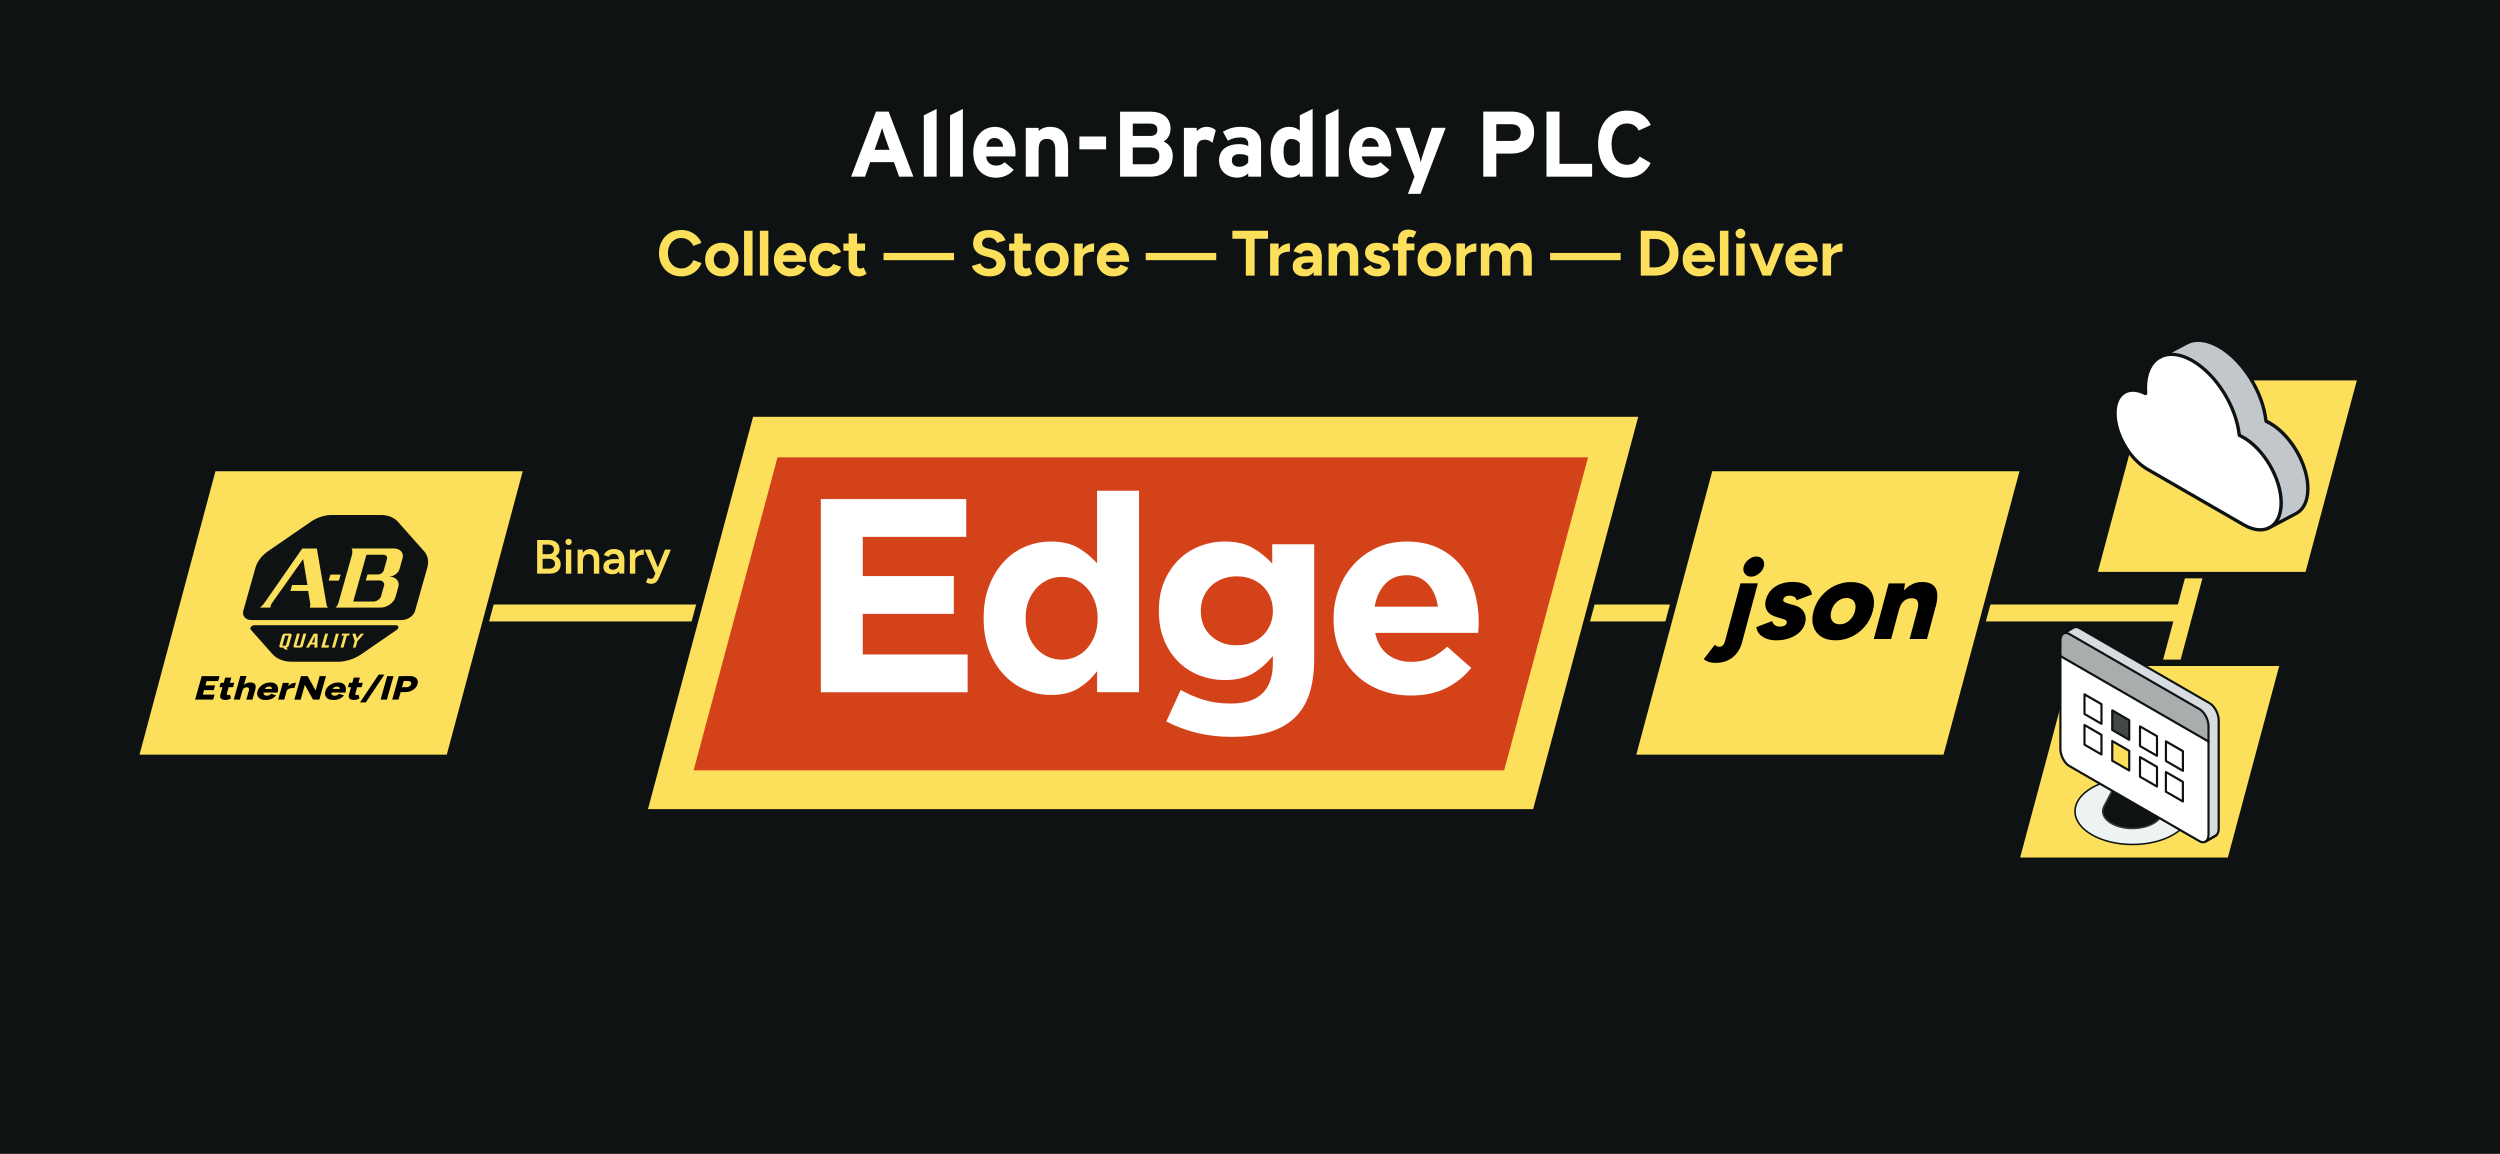 <?xml version="1.0" encoding="UTF-8"?>
<svg xmlns="http://www.w3.org/2000/svg" id="a" data-name="Layer 1" viewBox="0 0 780 360">
  <defs>
    <style type="text/css">
      .g {
        fill: #424747;
      }

      .g, .h, .i, .j, .k, .l, .m, .n, .o, .p, .q {
        stroke-width: 0px;
      }

      .h {
        fill: #3a3a3a;
      }

      .i {
        fill: #d4421a;
      }

      .j {
        fill: #a8adad;
      }

      .k {
        fill: #000;
      }

      .l {
        fill: #0f1212;
      }

      .r {
        stroke: #0f1212;
        stroke-miterlimit: 10;
        stroke-width: 2px;
      }

      .r, .n {
        fill: #fce05c;
      }

      .m {
        fill: #edf2f2;
      }

      .o {
        fill: #c2c7cc;
      }

      .p {
        fill: #d7dce0;
      }

      .q {
        fill: #fff;
      }
    </style>
  </defs>
  <rect class="l" x="0" width="780" height="360"/>
  <rect class="n" x="145.32" y="188.61" width="535.82" height="5.28"/>
  <rect class="n" x="616.57" y="198.21" width="124.77" height="5.28" transform="translate(309.22 804.69) rotate(-75)"/>
  <g>
    <path class="q" d="M284.99,55.12h-4.47l-1.6-4.53h-7.43l-1.6,4.53h-4.35l7.77-20.3h3.94l7.72,20.3ZM277.53,46.74l-1.31-3.68c-.41-1.19-.81-2.41-1.02-3.16-.2.75-.61,1.97-1.02,3.16l-1.31,3.68h4.64Z"/>
    <path class="q" d="M292.23,55.12h-4v-19.14l4-2v21.15Z"/>
    <path class="q" d="M300.41,55.12h-4v-19.14l4-2v21.15Z"/>
    <path class="q" d="M316.86,47.52c0,.58-.03.99-.06,1.28h-9.11c.15,2.09,1.68,2.87,3.13,2.87,1.1,0,2.03-.41,2.61-1.07l2.84,2.38c-1.22,1.57-3.42,2.47-5.45,2.47-4.38,0-7.17-3.1-7.17-7.92s2.93-7.95,6.79-7.95c4.06,0,6.41,3.6,6.41,7.95ZM312.97,45.78c-.12-1.36-.93-2.73-2.73-2.73-1.45,0-2.35,1.19-2.49,2.73h5.22Z"/>
    <path class="q" d="M333.24,55.12h-4v-8.24c0-2.73-.93-3.54-2.58-3.54s-2.61.81-2.61,3.45v8.33h-4v-15.23h4v1.01c.7-.72,1.97-1.33,3.57-1.33,3.89,0,5.63,2.67,5.63,6.96v8.59Z"/>
    <path class="q" d="M345.1,46.59h-8.33v-4h8.33v4Z"/>
    <path class="q" d="M365.9,48.57c0,4.26-2.87,6.56-7.22,6.56h-9.22v-20.3h9.31c3.95,0,6.44,1.89,6.44,5.37,0,1.74-.81,3.13-2.15,3.95,1.62.72,2.84,2.2,2.84,4.44ZM361.08,40.5c0-1.28-.72-1.94-2.49-1.94h-5.16v3.86h5.37c1.68,0,2.29-.78,2.29-1.91ZM361.72,48.62c0-1.74-.93-2.61-2.9-2.61h-5.4v5.25h5.4c1.97,0,2.9-1.04,2.9-2.64Z"/>
    <path class="q" d="M379.32,40.65l-1.04,3.92c-.64-.58-1.42-.99-2.32-.99-1.57,0-2.58.67-2.58,3.31v8.24h-4v-15.23h4v1.01c.7-.72,1.71-1.33,3.13-1.33,1.31,0,2.29.52,2.81,1.07Z"/>
    <path class="q" d="M393.44,55.12h-4v-1.02c-.72.75-2,1.33-3.42,1.33-2.84,0-5.68-1.74-5.68-5.42,0-3.36,2.73-5.05,6.18-5.05,1.39,0,2.29.29,2.93.61v-.75c0-1.07-.72-1.94-2.17-1.94-1.83,0-2.79.26-4.18,1.02l-1.54-2.79c1.77-1.01,3.25-1.54,5.71-1.54,3.68,0,6.18,1.92,6.18,5.34v10.21ZM389.44,50.65v-1.92c-.7-.43-1.36-.64-2.78-.64-1.51,0-2.32.7-2.32,1.91,0,1.07.61,2.03,2.32,2.03,1.3,0,2.35-.67,2.78-1.39Z"/>
    <path class="q" d="M409.54,55.12h-4v-.96c-.75.67-1.77,1.28-3.22,1.28-3.25,0-5.92-2.44-5.92-8.12,0-4.55,2.15-7.75,5.92-7.75,1.33,0,2.49.52,3.22,1.19v-4.79l4-2v21.15ZM405.54,50.39v-5.74c-.61-.84-1.54-1.3-2.7-1.3-1.54,0-2.38,1.33-2.38,3.89,0,3.13,1.04,4.44,2.61,4.44,1.25,0,1.89-.52,2.47-1.28Z"/>
    <path class="q" d="M417.63,55.12h-4v-19.14l4-2v21.15Z"/>
    <path class="q" d="M434.07,47.52c0,.58-.03.99-.06,1.28h-9.11c.14,2.09,1.68,2.87,3.13,2.87,1.1,0,2.03-.41,2.61-1.07l2.84,2.38c-1.22,1.57-3.42,2.47-5.45,2.47-4.38,0-7.17-3.1-7.17-7.92s2.93-7.95,6.79-7.95c4.06,0,6.41,3.6,6.41,7.95ZM430.19,45.78c-.12-1.36-.93-2.73-2.73-2.73-1.45,0-2.35,1.19-2.5,2.73h5.22Z"/>
    <path class="q" d="M451.04,39.89l-7.83,20.59h-3.94l2.03-5.37-5.92-15.23h4.41l2.5,7.34c.41,1.16.81,2.61.99,3.34.17-.75.58-2.15.99-3.34l2.49-7.34h4.29Z"/>
    <path class="q" d="M478.65,41.26c0,4.7-3.13,6.67-7.34,6.67h-4.47v7.19h-4.06v-20.3h8.88c3.83,0,6.99,2.12,6.99,6.44ZM474.47,41.34c0-1.77-1.16-2.58-2.96-2.58h-4.67v5.22h4.73c1.89,0,2.9-.87,2.9-2.64Z"/>
    <path class="q" d="M496.74,55.12h-14.24v-20.3h4.06v16.3h10.18v4Z"/>
    <path class="q" d="M515.07,38.99l-3.77,1.74c-.73-1.39-1.89-2.2-3.71-2.2-3.05,0-4.79,2.67-4.79,6.44s1.77,6.44,4.81,6.44c1.83,0,2.9-.78,3.97-2.58l3.42,2.03c-1.39,2.87-3.83,4.58-7.51,4.58-5.31,0-8.88-4.06-8.88-10.47s3.71-10.47,9.02-10.47c3.83,0,6.15,1.86,7.43,4.5Z"/>
  </g>
  <g>
    <path class="n" d="M212.6,86.23c-1.36,0-2.57-.31-3.62-.93-1.05-.62-1.88-1.47-2.48-2.56s-.9-2.34-.9-3.75.3-2.66.9-3.75,1.42-1.94,2.47-2.56c1.05-.62,2.25-.93,3.61-.93.96,0,1.85.17,2.68.51.83.34,1.55.81,2.17,1.42.62.61,1.1,1.3,1.43,2.09l-2.54.94c-.23-.49-.53-.92-.9-1.29-.37-.37-.8-.65-1.28-.86-.48-.21-1-.31-1.56-.31-.81,0-1.54.2-2.17.61-.63.41-1.13.96-1.48,1.67-.35.71-.53,1.53-.53,2.46s.18,1.76.54,2.47c.36.71.86,1.27,1.5,1.68.64.41,1.37.61,2.2.61.57,0,1.1-.11,1.57-.33.47-.22.89-.52,1.26-.91.37-.39.66-.83.89-1.34l2.54.92c-.33.81-.81,1.53-1.43,2.16-.62.63-1.34,1.11-2.17,1.46s-1.73.52-2.7.52Z"/>
    <path class="n" d="M225.24,86.23c-1.03,0-1.93-.22-2.72-.67-.79-.45-1.4-1.06-1.85-1.85-.45-.79-.67-1.69-.67-2.72s.22-1.93.66-2.72c.44-.79,1.05-1.4,1.84-1.85.79-.45,1.69-.67,2.7-.67s1.93.22,2.72.67c.79.45,1.4,1.06,1.84,1.85.44.79.66,1.69.66,2.72s-.22,1.93-.66,2.72c-.44.79-1.05,1.4-1.83,1.85-.78.45-1.68.67-2.69.67ZM225.24,83.79c.49,0,.92-.12,1.29-.36.37-.24.66-.57.87-.99.21-.42.32-.9.32-1.45s-.11-1.03-.32-1.45c-.21-.42-.51-.75-.89-.99-.38-.24-.81-.36-1.29-.36s-.93.12-1.31.36c-.38.24-.68.57-.89.99-.21.42-.32.9-.32,1.45s.11,1.03.32,1.45c.21.42.51.75.9.99.39.24.83.36,1.32.36Z"/>
    <path class="n" d="M232.16,85.99v-14h2.64v14h-2.64Z"/>
    <path class="n" d="M237.08,85.99v-14h2.64v14h-2.64Z"/>
    <path class="n" d="M246.52,86.23c-.99,0-1.86-.22-2.62-.67-.76-.45-1.36-1.06-1.79-1.85-.43-.79-.65-1.69-.65-2.72s.22-1.93.67-2.72c.45-.79,1.06-1.4,1.84-1.85.78-.45,1.68-.67,2.69-.67.87,0,1.67.23,2.41.69.74.46,1.34,1.13,1.79,2.02.45.89.68,1.96.68,3.23h-2.68c.01-.88-.08-1.58-.27-2.11-.19-.53-.46-.91-.81-1.14s-.75-.35-1.22-.35c-.52,0-.96.11-1.32.32-.36.21-.63.54-.81.97-.18.43-.27,1-.27,1.69,0,.6.12,1.1.36,1.5.24.4.56.7.96.91s.84.31,1.32.31c.52,0,.94-.11,1.27-.34s.58-.52.75-.88l2.48.96c-.28.56-.64,1.04-1.09,1.45-.45.41-.98.72-1.59.93s-1.31.32-2.1.32ZM243.18,81.69l.02-2.06h7.04v2.06h-7.06Z"/>
    <path class="n" d="M257.9,86.23c-1.04,0-1.97-.22-2.78-.67-.81-.45-1.45-1.07-1.9-1.86-.45-.79-.68-1.7-.68-2.71s.23-1.93.68-2.72c.45-.79,1.08-1.4,1.88-1.85.8-.45,1.72-.67,2.76-.67s1.91.25,2.74.74c.83.49,1.43,1.21,1.8,2.14l-2.48.88c-.19-.39-.48-.7-.87-.93s-.83-.35-1.31-.35-.93.12-1.3.35c-.37.23-.67.56-.88.97-.21.41-.32.89-.32,1.44s.11,1.02.32,1.43c.21.41.51.73.9.97.39.24.83.36,1.32.36s.92-.13,1.31-.38c.39-.25.68-.59.87-1l2.5.88c-.39.95-.99,1.68-1.81,2.2-.82.52-1.74.78-2.75.78Z"/>
    <path class="n" d="M263.14,78.23v-2.24h6.76v2.24h-6.76ZM268.12,86.23c-1.11,0-1.94-.27-2.51-.82-.57-.55-.85-1.33-.85-2.34v-10.2h2.64v9.62c0,.43.09.75.28.97.19.22.46.33.82.33.13,0,.28-.03.44-.09s.33-.15.5-.27l.92,1.98c-.32.24-.68.44-1.07.59-.39.15-.78.23-1.17.23Z"/>
    <path class="n" d="M275.66,81.17v-2.26h22v2.26h-22Z"/>
    <path class="n" d="M308.64,86.23c-.71,0-1.37-.09-1.98-.26-.61-.17-1.16-.42-1.64-.73-.48-.31-.88-.66-1.19-1.05-.31-.39-.52-.79-.61-1.22l2.68-.8c.17.45.48.84.92,1.17.44.33.99.5,1.66.51.71.01,1.28-.14,1.73-.46.45-.32.67-.73.67-1.24,0-.44-.18-.81-.53-1.11s-.84-.53-1.45-.69l-1.82-.48c-.68-.17-1.28-.44-1.8-.79-.52-.35-.93-.79-1.22-1.31-.29-.52-.44-1.13-.44-1.82,0-1.32.44-2.35,1.31-3.09s2.11-1.11,3.71-1.11c.89,0,1.68.13,2.35.39.67.26,1.24.63,1.69,1.11.45.48.8,1.05,1.04,1.7l-2.66.82c-.16-.45-.45-.84-.88-1.16s-.97-.48-1.62-.48-1.19.15-1.57.46c-.38.31-.57.74-.57,1.3,0,.44.15.79.45,1.04.3.25.71.45,1.23.58l1.84.46c1.2.29,2.13.82,2.8,1.58.67.76,1,1.61,1,2.54,0,.83-.2,1.55-.6,2.17-.4.62-.98,1.1-1.74,1.45-.76.35-1.68.52-2.76.52Z"/>
    <path class="n" d="M314.84,78.23v-2.24h6.76v2.24h-6.76ZM319.82,86.23c-1.11,0-1.94-.27-2.51-.82s-.85-1.33-.85-2.34v-10.2h2.64v9.62c0,.43.09.75.28.97.19.22.46.33.82.33.13,0,.28-.03.44-.09s.33-.15.5-.27l.92,1.98c-.32.24-.68.44-1.07.59s-.78.23-1.17.23Z"/>
    <path class="n" d="M328.26,86.23c-1.03,0-1.93-.22-2.72-.67-.79-.45-1.4-1.06-1.85-1.85-.45-.79-.67-1.69-.67-2.72s.22-1.93.66-2.72c.44-.79,1.05-1.4,1.84-1.85.79-.45,1.69-.67,2.7-.67s1.93.22,2.72.67c.79.45,1.4,1.06,1.84,1.85.44.79.66,1.69.66,2.72s-.22,1.93-.66,2.72c-.44.79-1.05,1.4-1.83,1.85-.78.45-1.68.67-2.69.67ZM328.26,83.79c.49,0,.92-.12,1.29-.36.37-.24.66-.57.87-.99.21-.42.32-.9.32-1.45s-.11-1.03-.32-1.45c-.21-.42-.51-.75-.89-.99-.38-.24-.81-.36-1.29-.36s-.93.12-1.31.36c-.38.24-.68.57-.89.99-.21.42-.32.9-.32,1.45s.11,1.03.32,1.45c.21.42.51.75.9.99.39.24.83.36,1.32.36Z"/>
    <path class="n" d="M335.18,85.99v-10h2.64v10h-2.64ZM337.04,80.73c0-1.08.21-1.97.63-2.68.42-.71.96-1.23,1.62-1.58s1.35-.52,2.07-.52v2.56c-.61,0-1.19.07-1.73.22s-.98.39-1.31.72c-.33.33-.5.76-.5,1.28h-.78Z"/>
    <path class="n" d="M347.28,86.23c-.99,0-1.86-.22-2.62-.67-.76-.45-1.36-1.06-1.79-1.85-.43-.79-.65-1.69-.65-2.72s.22-1.93.67-2.72c.45-.79,1.06-1.4,1.84-1.85.78-.45,1.68-.67,2.69-.67.87,0,1.67.23,2.41.69s1.34,1.13,1.79,2.02.68,1.96.68,3.23h-2.68c.01-.88-.08-1.58-.27-2.11-.19-.53-.46-.91-.81-1.14s-.75-.35-1.22-.35c-.52,0-.96.11-1.32.32-.36.21-.63.54-.81.97-.18.43-.27,1-.27,1.69,0,.6.12,1.1.36,1.5s.56.7.96.91c.4.21.84.31,1.32.31.52,0,.94-.11,1.27-.34.33-.23.58-.52.75-.88l2.48.96c-.28.56-.64,1.04-1.09,1.45-.45.41-.98.72-1.59.93s-1.31.32-2.1.32ZM343.94,81.69l.02-2.06h7.04v2.06h-7.06Z"/>
    <path class="n" d="M357.46,81.17v-2.26h22v2.26h-22Z"/>
    <path class="n" d="M384.5,74.49v-2.5h11.12v2.5h-11.12ZM388.7,85.99v-12.84h2.74v12.84h-2.74Z"/>
    <path class="n" d="M396.28,85.99v-10h2.64v10h-2.64ZM398.14,80.73c0-1.08.21-1.97.63-2.68.42-.71.96-1.23,1.62-1.58s1.35-.52,2.07-.52v2.56c-.61,0-1.19.07-1.73.22s-.98.39-1.31.72c-.33.33-.5.76-.5,1.28h-.78Z"/>
    <path class="n" d="M407.1,86.23c-1.2,0-2.13-.27-2.79-.8s-.99-1.29-.99-2.26c0-1.07.36-1.87,1.07-2.41.71-.54,1.72-.81,3.01-.81h2.54v1.96h-1.62c-.87,0-1.47.1-1.8.31-.33.21-.5.5-.5.87,0,.29.13.52.4.69s.64.25,1.12.25c.43,0,.81-.1,1.14-.31.33-.21.6-.47.79-.8.19-.33.29-.66.29-1.01h.7c0,1.36-.26,2.42-.79,3.18-.53.76-1.38,1.14-2.57,1.14ZM409.86,85.99l-.1-2.02v-3.04c0-.6-.07-1.11-.2-1.53s-.34-.74-.61-.96c-.27-.22-.64-.33-1.09-.33-.4,0-.76.09-1.08.26-.32.17-.59.45-.82.84l-2.4-.82c.19-.43.46-.84.82-1.25.36-.41.83-.74,1.41-1,.58-.26,1.29-.39,2.13-.39,1,0,1.84.18,2.51.54.67.36,1.18.89,1.51,1.59.33.7.49,1.56.48,2.57l-.06,5.54h-2.5Z"/>
    <path class="n" d="M414.52,85.99v-10h2.48l.16,1.84v8.16h-2.64ZM421.14,80.87c0-.68-.08-1.21-.23-1.58-.15-.37-.37-.64-.65-.81s-.61-.25-.98-.25c-.68-.01-1.2.19-1.57.62-.37.43-.55,1.06-.55,1.9h-.88c0-1.07.16-1.97.47-2.71s.75-1.31,1.31-1.7c.56-.39,1.22-.59,1.98-.59,1.21,0,2.14.37,2.79,1.11.65.74.96,1.88.95,3.41l-2.64.6ZM421.14,85.99v-5.12l2.64-.6v5.72h-2.64Z"/>
    <path class="n" d="M429.62,86.23c-.64,0-1.24-.1-1.8-.29-.56-.19-1.05-.47-1.48-.84-.43-.37-.76-.82-1-1.35l2.26-1.04c.2.32.47.6.82.83s.75.35,1.2.35.78-.06,1.02-.19c.24-.13.36-.31.36-.55s-.1-.42-.29-.53-.46-.21-.79-.29l-.92-.24c-.96-.25-1.72-.66-2.27-1.21-.55-.55-.83-1.19-.83-1.91,0-1.03.33-1.82.99-2.38.66-.56,1.6-.84,2.81-.84.63,0,1.21.09,1.75.28s1,.45,1.39.78.65.72.8,1.16l-2.18,1c-.09-.27-.32-.48-.68-.65s-.72-.25-1.08-.25-.64.08-.83.23c-.19.15-.29.36-.29.63,0,.17.09.32.28.43s.45.21.8.29l1.3.32c.65.16,1.18.42,1.57.77s.68.75.86,1.18c.18.43.27.86.27,1.27,0,.6-.18,1.13-.53,1.59s-.83.82-1.44,1.07c-.61.25-1.3.38-2.07.38Z"/>
    <path class="n" d="M434.54,78.11v-2.12h6.76v2.12h-6.76ZM436.2,85.99v-11c0-1.07.27-1.9.82-2.49.55-.59,1.38-.89,2.5-.89.39,0,.8.07,1.23.2.43.13.83.29,1.19.48l-.98,1.9c-.21-.11-.41-.19-.58-.24-.17-.05-.33-.08-.48-.08-.36,0-.63.12-.8.37-.17.25-.26.64-.26,1.19v10.56h-2.64Z"/>
    <path class="n" d="M447.52,86.23c-1.03,0-1.93-.22-2.72-.67-.79-.45-1.4-1.06-1.85-1.85-.45-.79-.67-1.69-.67-2.72s.22-1.93.66-2.72c.44-.79,1.05-1.4,1.84-1.85.79-.45,1.69-.67,2.7-.67s1.93.22,2.72.67c.79.45,1.4,1.06,1.84,1.85.44.79.66,1.69.66,2.72s-.22,1.93-.66,2.72c-.44.79-1.05,1.4-1.83,1.85-.78.45-1.68.67-2.69.67ZM447.52,83.79c.49,0,.92-.12,1.29-.36.37-.24.66-.57.87-.99.21-.42.32-.9.32-1.45s-.11-1.03-.32-1.45c-.21-.42-.51-.75-.89-.99-.38-.24-.81-.36-1.29-.36s-.93.12-1.31.36c-.38.24-.68.57-.89.99-.21.42-.32.9-.32,1.45s.11,1.03.32,1.45c.21.42.51.75.9.99.39.24.83.36,1.32.36Z"/>
    <path class="n" d="M454.44,85.99v-10h2.64v10h-2.64ZM456.3,80.73c0-1.08.21-1.97.63-2.68.42-.71.96-1.23,1.62-1.58s1.35-.52,2.07-.52v2.56c-.61,0-1.19.07-1.73.22s-.98.39-1.31.72c-.33.33-.5.76-.5,1.28h-.78Z"/>
    <path class="n" d="M462.02,85.99v-10h2.48l.16,1.84v8.16h-2.64ZM468.64,80.87c0-.68-.08-1.21-.23-1.58-.15-.37-.37-.64-.65-.81s-.61-.25-.98-.25c-.68-.01-1.2.19-1.57.62-.37.43-.55,1.06-.55,1.9h-.88c0-1.07.16-1.97.47-2.71s.75-1.31,1.31-1.7c.56-.39,1.22-.59,1.98-.59,1.21,0,2.14.37,2.79,1.11.65.74.96,1.88.95,3.41l-2.64.6ZM468.64,85.99v-5.12l2.64-.6v5.72h-2.64ZM475.28,80.87c0-.68-.08-1.21-.24-1.58-.16-.37-.38-.64-.65-.81s-.6-.25-.99-.25c-.68-.01-1.2.19-1.57.62-.37.43-.55,1.06-.55,1.9h-.88c0-1.07.16-1.97.47-2.71.31-.74.75-1.31,1.32-1.7.57-.39,1.23-.59,1.99-.59,1.21,0,2.14.37,2.78,1.11s.96,1.88.96,3.41l-2.64.6ZM475.28,85.99v-5.12l2.64-.6v5.72h-2.64Z"/>
    <path class="n" d="M483.64,81.17v-2.26h22v2.26h-22Z"/>
    <path class="n" d="M511.92,85.99v-14h2.74v14h-2.74ZM513.5,74.55v-2.56h2.9v2.56h-2.9ZM513.5,85.99v-2.56h2.9v2.56h-2.9ZM516.4,85.99v-2.56c.64,0,1.23-.11,1.78-.34.55-.23,1.02-.54,1.43-.94.41-.4.72-.87.95-1.41s.34-1.12.34-1.75-.11-1.21-.34-1.75-.54-1.01-.95-1.41c-.41-.4-.88-.71-1.43-.94-.55-.23-1.14-.34-1.78-.34v-2.56c1.43,0,2.69.3,3.79.9,1.1.6,1.96,1.42,2.58,2.47s.93,2.26.93,3.63-.31,2.57-.94,3.62c-.63,1.05-1.49,1.88-2.58,2.48-1.09.6-2.35.9-3.78.9Z"/>
    <path class="n" d="M530.06,86.23c-.99,0-1.86-.22-2.62-.67-.76-.45-1.36-1.06-1.79-1.85-.43-.79-.65-1.69-.65-2.72s.22-1.93.67-2.72c.45-.79,1.06-1.4,1.84-1.85.78-.45,1.68-.67,2.69-.67.87,0,1.67.23,2.41.69s1.34,1.13,1.79,2.02.68,1.96.68,3.23h-2.68c.01-.88-.08-1.58-.27-2.11-.19-.53-.46-.91-.81-1.14s-.75-.35-1.22-.35c-.52,0-.96.11-1.32.32-.36.21-.63.54-.81.97-.18.43-.27,1-.27,1.69,0,.6.12,1.1.36,1.5s.56.7.96.91c.4.21.84.31,1.32.31.52,0,.94-.11,1.27-.34.33-.23.58-.52.75-.88l2.48.96c-.28.56-.64,1.04-1.09,1.45-.45.41-.98.72-1.59.93s-1.31.32-2.1.32ZM526.72,81.69l.02-2.06h7.04v2.06h-7.06Z"/>
    <path class="n" d="M536.62,85.99v-14h2.64v14h-2.64Z"/>
    <path class="n" d="M543.02,74.37c-.4,0-.75-.15-1.06-.45-.31-.3-.46-.66-.46-1.07s.15-.77.46-1.07.66-.45,1.06-.45.77.15,1.07.45c.3.3.45.66.45,1.07s-.15.77-.45,1.07-.66.45-1.07.45ZM541.7,85.99v-10h2.64v10h-2.64Z"/>
    <path class="n" d="M549.88,85.99l-4.1-10h2.72l3.8,10h-2.42ZM550.1,85.99l3.8-10h2.72l-4.1,10h-2.42Z"/>
    <path class="n" d="M562.1,86.23c-.99,0-1.86-.22-2.62-.67-.76-.45-1.36-1.06-1.79-1.85-.43-.79-.65-1.69-.65-2.72s.22-1.93.67-2.72c.45-.79,1.06-1.4,1.84-1.85.78-.45,1.68-.67,2.69-.67.87,0,1.67.23,2.41.69s1.34,1.13,1.79,2.02.68,1.96.68,3.23h-2.68c.01-.88-.08-1.58-.27-2.11-.19-.53-.46-.91-.81-1.14s-.75-.35-1.22-.35c-.52,0-.96.11-1.32.32-.36.21-.63.54-.81.97-.18.43-.27,1-.27,1.69,0,.6.12,1.1.36,1.5s.56.7.96.91c.4.21.84.31,1.32.31.52,0,.94-.11,1.27-.34.33-.23.58-.52.75-.88l2.48.96c-.28.56-.64,1.04-1.09,1.45-.45.41-.98.72-1.59.93s-1.31.32-2.1.32ZM558.76,81.69l.02-2.06h7.04v2.06h-7.06Z"/>
    <path class="n" d="M568.66,85.99v-10h2.64v10h-2.64ZM570.52,80.73c0-1.08.21-1.97.63-2.68.42-.71.96-1.23,1.62-1.58s1.35-.52,2.07-.52v2.56c-.61,0-1.19.07-1.73.22s-.98.39-1.31.72c-.33.33-.5.76-.5,1.28h-.78Z"/>
  </g>
  <polygon class="r" points="720.1 179.43 653.22 179.43 669.76 117.68 736.64 117.68 720.1 179.43"/>
  <polygon class="r" points="695.86 268.54 628.98 268.54 645.53 206.79 712.41 206.79 695.86 268.54"/>
  <polygon class="r" points="140.16 236.46 42.22 236.46 66.45 146.04 164.39 146.04 140.16 236.46"/>
  <g>
    <polygon class="r" points="479.1 253.45 200.86 253.45 234.19 129.05 512.43 129.05 479.1 253.45"/>
    <g>
      <polygon class="i" points="469.3 240.35 216.41 240.35 242.58 142.68 495.47 142.68 469.3 240.35"/>
      <g>
        <path class="q" d="M256.1,215.97v-60.27h45.37v11.8h-32.29v12.23h28.41v11.8h-28.41v12.66h32.72v11.8h-45.8Z"/>
        <path class="q" d="M342.29,215.97v-6.57c-1.61,2.16-3.54,3.94-5.81,5.34-2.27,1.39-5.12,2.09-8.57,2.09-2.7,0-5.31-.52-7.83-1.55-2.53-1.03-4.76-2.57-6.72-4.61-1.95-2.04-3.52-4.53-4.69-7.49-1.18-2.96-1.77-6.36-1.77-10.2v-.17c0-3.84.59-7.25,1.77-10.2,1.18-2.96,2.73-5.45,4.65-7.49,1.92-2.04,4.15-3.57,6.67-4.61,2.53-1.03,5.17-1.55,7.92-1.55,3.5,0,6.38.68,8.65,2.05,2.27,1.37,4.18,2.96,5.73,4.78v-22.68h13.09v62.85h-13.09ZM342.46,192.81c0-1.91-.3-3.65-.9-5.24-.6-1.59-1.41-2.95-2.41-4.07-1-1.13-2.18-1.99-3.53-2.6-1.35-.61-2.8-.91-4.35-.91s-3,.3-4.35.91c-1.35.61-2.54,1.47-3.57,2.6-1.03,1.13-1.85,2.47-2.45,4.03-.6,1.56-.9,3.32-.9,5.29v.17c0,1.91.3,3.66.9,5.25.6,1.59,1.42,2.95,2.45,4.07,1.03,1.13,2.22,1.99,3.57,2.6,1.35.61,2.8.91,4.35.91s3-.3,4.35-.91c1.35-.61,2.53-1.47,3.53-2.6,1-1.13,1.81-2.48,2.41-4.07.6-1.59.9-3.34.9-5.25v-.17Z"/>
        <path class="q" d="M408.45,216.7c-1.06,3.07-2.67,5.58-4.82,7.53-2.15,1.95-4.84,3.39-8.05,4.3-3.22.92-6.97,1.38-11.28,1.38-3.79,0-7.4-.42-10.85-1.25-3.44-.83-6.63-2.02-9.56-3.57l4.48-9.81c2.41,1.32,4.84,2.35,7.28,3.1,2.44.75,5.21,1.12,8.31,1.12,4.48,0,7.79-1.06,9.94-3.19,2.15-2.12,3.23-5.25,3.23-9.38v-2.24c-1.95,2.35-4.08,4.19-6.37,5.51-2.3,1.32-5.2,1.98-8.7,1.98-2.7,0-5.28-.47-7.75-1.42-2.47-.95-4.65-2.34-6.54-4.18-1.89-1.84-3.4-4.09-4.52-6.76-1.12-2.67-1.68-5.73-1.68-9.17v-.17c0-3.44.57-6.5,1.72-9.17,1.15-2.67,2.67-4.92,4.56-6.76,1.89-1.84,4.07-3.23,6.54-4.18,2.47-.95,5.02-1.42,7.66-1.42,3.56,0,6.49.66,8.78,1.98,2.3,1.32,4.33,2.96,6.11,4.91v-6.03h13.09v35.73c0,4.36-.53,8.08-1.59,11.15ZM397.13,190.49c0-1.55-.29-2.98-.86-4.3-.57-1.32-1.36-2.45-2.37-3.4-1-.95-2.2-1.68-3.57-2.2-1.38-.52-2.87-.77-4.48-.77s-3.09.26-4.43.77c-1.35.52-2.53,1.25-3.53,2.2-1,.95-1.79,2.08-2.37,3.4-.57,1.32-.86,2.76-.86,4.3v.17c0,3.22,1.06,5.8,3.19,7.75,2.12,1.95,4.79,2.93,8.01,2.93,1.61,0,3.1-.26,4.48-.77,1.38-.52,2.57-1.25,3.57-2.2,1-.95,1.79-2.08,2.37-3.4.57-1.32.86-2.76.86-4.3v-.17Z"/>
        <path class="q" d="M461.31,195.82c-.03.46-.07,1-.13,1.64h-32.11c.63,2.99,1.94,5.24,3.92,6.76,1.98,1.52,4.43,2.28,7.36,2.28,2.18,0,4.13-.37,5.85-1.12,1.72-.75,3.5-1.95,5.34-3.62l7.49,6.63c-2.18,2.7-4.82,4.81-7.92,6.33-3.1,1.52-6.75,2.28-10.93,2.28-3.44,0-6.64-.57-9.6-1.72-2.96-1.15-5.51-2.78-7.66-4.91-2.15-2.12-3.83-4.63-5.04-7.53-1.21-2.9-1.81-6.13-1.81-9.69v-.17c0-3.27.56-6.37,1.68-9.3,1.12-2.93,2.68-5.48,4.69-7.66,2.01-2.18,4.4-3.9,7.19-5.17,2.78-1.26,5.87-1.89,9.26-1.89,3.84,0,7.17.69,9.99,2.07,2.81,1.38,5.15,3.23,7.02,5.55,1.86,2.32,3.24,4.99,4.13,8.01.89,3.01,1.33,6.16,1.33,9.43v.17c0,.63-.01,1.18-.04,1.64ZM445.51,182.18c-1.67-1.81-3.87-2.71-6.63-2.71s-4.98.89-6.67,2.67c-1.69,1.78-2.8,4.16-3.31,7.15h19.72c-.4-2.93-1.44-5.29-3.1-7.1Z"/>
      </g>
    </g>
  </g>
  <g>
    <path class="n" d="M167.59,178.98v-10.5h1.71v10.5h-1.71ZM168.4,174.41v-1.51h2.8c.5,0,.89-.13,1.18-.4.28-.26.43-.63.43-1.1s-.16-.85-.49-1.11c-.33-.26-.78-.38-1.36-.38h-2.56v-1.41l2.65-.03c.72,0,1.34.11,1.87.34.52.23.93.56,1.22.99s.44.98.44,1.63c0,.55-.17,1.04-.5,1.48-.33.43-.81.78-1.42,1.03-.62.25-1.34.38-2.17.38l-2.08.1ZM168.45,178.98v-1.56h2.92c.55,0,.98-.14,1.31-.41.32-.27.48-.63.48-1.09,0-.5-.18-.89-.53-1.18s-.85-.42-1.49-.41h-2.69v-1.38l1.81.03c.95,0,1.77.11,2.48.32.7.22,1.24.55,1.62,1,.38.45.57,1.03.57,1.74,0,.62-.14,1.15-.42,1.59-.28.44-.68.77-1.19,1-.51.23-1.12.34-1.81.34h-3.06Z"/>
    <path class="n" d="M177.4,170.06c-.27,0-.5-.1-.7-.29-.2-.19-.29-.43-.29-.7s.1-.5.29-.69c.19-.19.43-.28.7-.28s.5.09.7.28c.2.19.29.42.29.69s-.1.5-.29.7c-.19.2-.43.29-.7.29ZM176.56,178.98v-7.5h1.68v7.5h-1.68Z"/>
    <path class="n" d="M180.21,178.98v-7.5h1.57l.1,1.38v6.12h-1.68ZM185.29,175.15c0-.6-.07-1.06-.2-1.39s-.33-.55-.57-.68c-.25-.13-.53-.2-.86-.2-.56,0-1,.18-1.3.56-.31.38-.47.92-.47,1.63h-.63c0-.79.11-1.47.35-2.03.23-.57.56-1,.99-1.29.43-.29.94-.44,1.53-.44.91,0,1.61.28,2.11.83.49.55.74,1.41.74,2.56l-1.68.45ZM185.29,178.98v-3.84l1.68-.45v4.29h-1.68Z"/>
    <path class="n" d="M191.08,179.16c-.9,0-1.6-.2-2.09-.6s-.74-.96-.74-1.7c0-.78.26-1.38.79-1.79.52-.41,1.26-.61,2.2-.61h2.01v1.29h-1.47c-.67,0-1.14.09-1.41.28-.27.18-.4.45-.4.79,0,.29.12.52.35.68s.56.25.98.25c.37,0,.69-.09.97-.26s.49-.41.65-.69c.15-.29.23-.59.23-.92h.62c0,1.02-.22,1.82-.65,2.41-.43.58-1.11.88-2.02.88ZM193.21,178.98l-.08-1.41v-2.45c0-.51-.06-.93-.17-1.27s-.28-.6-.52-.78-.54-.27-.92-.27c-.35,0-.66.07-.93.22-.27.15-.5.38-.68.69l-1.53-.54c.17-.33.39-.64.66-.93s.61-.52,1.03-.69c.41-.17.91-.25,1.48-.25.73,0,1.34.13,1.82.4.48.27.85.67,1.09,1.2.24.53.36,1.19.36,1.96l-.05,4.11h-1.57Z"/>
    <path class="n" d="M196.53,178.98v-7.5h1.68v7.5h-1.68ZM197.64,174.99c0-.81.15-1.47.46-2,.31-.52.71-.91,1.21-1.16s1.01-.38,1.55-.38v1.61c-.46,0-.89.06-1.3.19-.4.12-.73.33-.98.61s-.38.65-.38,1.11l-.57.03Z"/>
    <path class="n" d="M204.49,178.98l-3.36-7.5h1.83l2.61,6.32.54,1.18h-1.62ZM203.16,182.16c-.24,0-.51-.04-.8-.13s-.58-.21-.85-.34l.63-1.37c.19.09.36.16.52.22.16.05.29.08.39.08.24,0,.44-.06.61-.19s.3-.31.4-.55l.88-2.07,2.54-6.33h1.83l-3.48,8.29c-.21.48-.42.9-.64,1.26-.22.36-.48.64-.8.83-.32.19-.73.29-1.23.29Z"/>
  </g>
  <g>
    <polygon class="r" points="607.15 236.46 509.22 236.46 533.45 146.04 631.38 146.04 607.15 236.46"/>
    <g>
      <path class="k" d="M535.25,206.83c-1.5,0-2.73-.38-3.69-1.15l3.42-4.48c.23.16.48.3.72.42.25.12.48.17.72.17.88,0,1.48-.6,1.8-1.81l4.82-17.99h5.42l-4.92,18.37c-.55,2.04-1.54,3.62-2.98,4.76-1.44,1.13-3.21,1.7-5.32,1.7ZM546.32,179.92c-.83,0-1.48-.31-1.94-.94s-.58-1.36-.35-2.19.74-1.6,1.53-2.22c.79-.63,1.61-.94,2.44-.94s1.51.31,1.97.94c.46.62.57,1.37.34,2.22s-.73,1.56-1.52,2.19-1.62.94-2.47.94Z"/>
      <path class="k" d="M554.19,199.78c-1.13,0-2.15-.17-3.04-.5-.89-.34-1.62-.81-2.17-1.41-.56-.6-.89-1.34-1-2.22l4.95-1.88c.15.58.44,1.01.88,1.3.44.29.95.43,1.53.43s1.02-.09,1.39-.28c.37-.18.61-.46.71-.83s.01-.66-.25-.87c-.27-.21-.71-.38-1.32-.52l-1.38-.42c-1.52-.39-2.57-1.08-3.17-2.05-.6-.97-.72-2.1-.38-3.37.48-1.78,1.45-3.16,2.93-4.13,1.48-.97,3.3-1.46,5.48-1.46,1.25,0,2.3.16,3.15.49.85.33,1.51.78,1.98,1.37.47.59.75,1.28.84,2.07l-4.78,1.77c-.04-.44-.29-.79-.73-1.04-.44-.25-.95-.38-1.53-.38-.51,0-.93.11-1.27.33-.34.22-.56.52-.65.89-.07.28.03.52.31.73.28.21.71.38,1.3.52l1.71.49c1.04.25,1.85.67,2.43,1.23.58.57.96,1.23,1.14,1.98.18.75.16,1.56-.07,2.41-.29,1.09-.86,2.03-1.71,2.83-.85.8-1.9,1.42-3.15,1.86-1.25.44-2.62.66-4.1.66Z"/>
      <path class="k" d="M572.7,199.78c-1.83,0-3.33-.39-4.52-1.16-1.18-.78-1.99-1.85-2.42-3.21-.43-1.37-.41-2.94.07-4.72s1.29-3.36,2.45-4.72c1.15-1.37,2.53-2.44,4.13-3.21,1.6-.77,3.3-1.16,5.1-1.16s3.3.39,4.5,1.16c1.19.78,1.99,1.85,2.4,3.21.41,1.37.38,2.94-.1,4.72-.48,1.78-1.29,3.36-2.43,4.72-1.14,1.37-2.51,2.44-4.11,3.21-1.6.77-3.29,1.16-5.07,1.16ZM574.04,194.78c.72,0,1.39-.17,2.01-.52.63-.35,1.18-.83,1.65-1.44.48-.61.82-1.32,1.04-2.14.22-.81.25-1.52.1-2.14-.15-.61-.45-1.1-.92-1.44-.46-.35-1.05-.52-1.77-.52s-1.4.17-2.05.52c-.65.35-1.21.83-1.69,1.44-.48.61-.82,1.33-1.04,2.14s-.25,1.52-.1,2.14c.15.61.46,1.1.93,1.44.47.35,1.08.52,1.82.52Z"/>
      <path class="k" d="M584.62,199.37l4.65-17.36h5.11l-.54,3.19-3.8,14.17h-5.42ZM598.19,190.48c.25-.93.34-1.66.28-2.21-.06-.54-.25-.94-.56-1.2-.31-.25-.75-.39-1.29-.42-1.04-.02-1.9.26-2.59.85-.69.59-1.2,1.49-1.52,2.69h-1.63c.49-1.83,1.19-3.39,2.09-4.67.9-1.28,1.92-2.26,3.06-2.93,1.14-.67,2.35-1.01,3.62-1.01,2.11,0,3.52.64,4.25,1.91.72,1.27.73,3.25,0,5.94l-5.7,1.04ZM595.8,199.37l2.38-8.89,5.7-1.04-2.66,9.93h-5.42Z"/>
    </g>
  </g>
  <g>
    <g>
      <polygon id="b" data-name="polygon3276" class="l" points="98.12 200.48 98.26 198.47 97.26 200.48 98.12 200.48"/>
      <polygon id="c" data-name="rect3278" class="l" points="88.97 198.28 90.07 198.28 89.18 201.44 88.08 201.44 88.97 198.28"/>
      <path id="d" data-name="path3280" class="l" d="M123.54,195.06h-44.19c-.54,0-1.08.37-1.21.83-.06.22-.02.43.12.59l6.76,7.61c1.35,1.52,3.53,2.38,6.05,2.38h14.32c2.52,0,5.18-.86,7.39-2.38l11.05-7.61c.47-.33.62-.85.33-1.18-.14-.15-.36-.24-.61-.24h0ZM90.08,201.49c-.07.27-.37.51-.7.56.02.19.15.34.36.39h0l-.06.23h-.59c-.32-.12-.57-.33-.69-.61h-.76c-.36,0-.58-.25-.49-.56h0s.92-3.25.92-3.25c.09-.31.45-.56.81-.56h1.63c.36,0,.58.25.49.56h0s-.92,3.24-.92,3.24ZM94.51,201.49c-.09.31-.45.56-.81.56h-1.63c-.36,0-.58-.25-.49-.56h0s1.07-3.8,1.07-3.8h.9l-1.06,3.75h1.1l1.06-3.75h.91l-1.06,3.8ZM98.11,202.05v-.96s-1.19,0-1.19,0l-.53.96h-.9l2.38-4.35h1.22l-.05,4.35h-.93ZM102.48,202.05h-2.26l1.23-4.35h.91l-1.02,3.63h1.35l-.21.73ZM104.49,202.05h-.91l1.23-4.35h.91l-1.23,4.35ZM108.95,198.3h-.73l-1.06,3.75h-.91l1.06-3.75h-.73l.17-.61h2.37l-.17.61ZM111.52,200.04l-.57,2.01h-.85l.57-2.01-.74-2.34h1.02l.39,1.51,1.24-1.51h1.02l-2.07,2.34Z"/>
      <path id="e" data-name="path3282" class="l" d="M118.55,181.1h-4.42l.53-1.87h3.36c.72-.05,1.42-.51,1.67-1.11l1.08-3.83c.12-.72-.46-1.25-1.31-1.21h-5.13l-4.12,14.6h6.55c.89-.13,1.72-.71,2.07-1.44l1.04-3.68c.07-.76-.46-1.35-1.31-1.46h0Z"/>
      <path id="f" data-name="path3284" class="l" d="M132.3,171.97l-8.16-9.19c-1.2-1.35-3.13-2.11-5.37-2.11h-15.23c-2.24,0-4.59.76-6.56,2.11l-13.35,9.19c-1.96,1.35-3.37,3.19-3.91,5.1l-3.81,13.49c-.45,1.6.7,2.89,2.57,2.89h46.83c1.87,0,3.76-1.3,4.21-2.9l3.81-13.49c.54-1.91.17-3.75-1.03-5.1ZM96.62,189.57s.33-.39.13-1.58l-.61-3.61h-5.54l.53-1.86h4.78l-1.33-8.1-9.74,13.75c-.31.46-.47.95-.46,1.41h-3.43c.16,0,.72-.26,1.83-1.86l11.52-16.58h4.56l3,17.44s.15.89.56,1.01h-5.78ZM105.75,181.15h-3.19l.53-1.87h3.19l-.53,1.87ZM123.34,186.35c-.5,1.78-2.6,3.23-4.68,3.23h-14.02c.81-.56,1.06-1.86,1.06-1.86l4-14.19c.54-1.9-.03-2.4-.03-2.4h13.41c1.86.08,2.97,1.42,2.52,3.03l-.95,3.38c-.37,1.32-1.93,2.4-3.48,2.4h0,.3c2.03,0,3.29,1.4,2.81,3.13,0,0,0,0,0,.01l-.92,3.28Z"/>
    </g>
    <g>
      <path class="k" d="M60.87,218.27l2.06-7.31h1.97l-2.06,7.31h-1.97ZM63.93,212.5l.44-1.55h4.14l-.44,1.55h-4.14ZM63.13,215.33l.42-1.49h3.56l-.42,1.49h-3.56ZM62.3,218.27l.44-1.55h4.21l-.44,1.55h-4.21Z"/>
      <path class="k" d="M68.45,214.41l.39-1.37h4.25l-.39,1.37h-4.25ZM70.43,218.39c-.73,0-1.22-.15-1.49-.44-.27-.3-.33-.72-.17-1.27l1.49-5.27h1.91l-1.37,4.86c-.06.21-.06.36,0,.46.06.1.19.15.37.15.07,0,.16-.02.27-.05.11-.03.21-.07.3-.12l.32,1.19c-.23.14-.5.26-.8.35s-.58.14-.83.14Z"/>
      <path class="k" d="M72.93,218.27l2.05-7.35h1.91l-2.05,7.35h-1.91ZM77.62,215.59c.08-.28.1-.5.08-.66-.03-.16-.1-.28-.22-.36-.12-.08-.27-.12-.45-.13-.36,0-.67.08-.9.26-.24.18-.41.45-.51.81h-.57c.16-.55.38-1.02.68-1.41.3-.39.65-.68,1.05-.88.4-.2.82-.3,1.26-.3.75,0,1.26.19,1.52.57.27.38.29.98.06,1.79l-2,.31ZM76.86,218.27l.75-2.67,2-.31-.84,2.99h-1.91Z"/>
      <path class="k" d="M82.83,218.39c-.64,0-1.17-.11-1.59-.34s-.72-.55-.88-.96-.17-.89-.01-1.43c.15-.54.43-1.02.82-1.43.39-.41.87-.73,1.43-.96.56-.23,1.16-.34,1.8-.34.58,0,1.07.12,1.46.36.4.24.67.59.81,1.06.14.47.11,1.05-.08,1.74h-1.91c.13-.42.19-.77.18-1.05,0-.28-.08-.49-.23-.63s-.37-.21-.66-.21-.55.06-.77.17c-.22.12-.4.29-.55.51-.15.23-.27.51-.37.86-.09.31-.09.56-.02.75.07.19.2.34.37.43.18.09.39.14.63.14.29,0,.56-.06.79-.17.23-.11.41-.26.54-.43l1.57.51c-.25.32-.55.59-.91.81s-.75.38-1.16.48c-.42.1-.84.15-1.26.15ZM81.46,216.07l.33-1.12h4.22l-.32,1.12h-4.23Z"/>
      <path class="k" d="M86.78,218.27l1.47-5.22h1.91l-1.47,5.22h-1.91ZM88.95,215.56c.16-.56.42-1.03.8-1.41.37-.38.79-.66,1.24-.85.46-.19.9-.28,1.34-.28l-.45,1.59c-.38,0-.74.04-1.09.1-.35.07-.65.18-.89.32-.24.14-.4.33-.46.55l-.5-.02Z"/>
      <path class="k" d="M91.85,218.27l2.06-7.31h2.07l-.53,1.53-1.64,5.8h-1.97ZM97.67,218.27l-3.56-6.4,1.87-.92,3.54,6.36-1.85.95ZM97.67,218.27l2.06-7.31h1.97l-2.06,7.31h-1.97Z"/>
      <path class="k" d="M104,218.39c-.64,0-1.17-.11-1.59-.34s-.72-.55-.88-.96-.17-.89-.01-1.43c.15-.54.43-1.02.82-1.43.39-.41.87-.73,1.43-.96.56-.23,1.16-.34,1.8-.34.58,0,1.07.12,1.46.36.4.24.67.59.81,1.06.14.47.11,1.05-.08,1.74h-1.91c.13-.42.19-.77.18-1.05,0-.28-.08-.49-.23-.63s-.37-.21-.66-.21-.55.06-.77.17c-.22.12-.4.29-.55.51-.15.23-.27.51-.37.86-.09.31-.09.56-.02.75.07.19.2.34.37.43.18.09.39.14.63.14.29,0,.56-.06.79-.17.23-.11.41-.26.54-.43l1.57.51c-.25.32-.55.59-.91.81s-.75.38-1.16.48c-.42.1-.84.15-1.26.15ZM102.62,216.07l.33-1.12h4.22l-.32,1.12h-4.23Z"/>
      <path class="k" d="M108.55,214.41l.39-1.37h4.25l-.39,1.37h-4.25ZM110.54,218.39c-.73,0-1.22-.15-1.49-.44-.27-.3-.33-.72-.17-1.27l1.49-5.27h1.91l-1.37,4.86c-.06.21-.06.36,0,.46.06.1.19.15.37.15.07,0,.16-.02.27-.05.11-.03.21-.07.3-.12l.32,1.19c-.23.14-.5.26-.8.35s-.58.14-.83.14Z"/>
      <path class="k" d="M112.32,219.15l5.82-8.68h1.79l-5.8,8.68h-1.81Z"/>
      <path class="k" d="M118.74,218.27l2.06-7.31h1.97l-2.06,7.31h-1.97Z"/>
      <path class="k" d="M122.37,218.27l2.06-7.31h1.97l-2.06,7.31h-1.97ZM124.73,215.96l.44-1.55h1.66c.35,0,.66-.09.92-.27s.43-.41.51-.7c.05-.19.05-.35-.01-.5-.06-.14-.17-.26-.33-.34-.16-.08-.36-.13-.61-.13h-1.6l.43-1.54h1.65c.62-.02,1.14.09,1.56.3s.71.51.88.89c.17.38.18.81.04,1.31s-.39.92-.76,1.3c-.37.38-.82.67-1.36.89-.53.22-1.11.32-1.72.32h-1.71Z"/>
    </g>
  </g>
  <g>
    <path class="m" d="M656.6,251.22l-.17.34c-.96,1.83-.18,3.9,2.33,5.35,1.82,1.05,4.19,1.57,6.57,1.57s4.76-.52,6.57-1.57c.79-.46,1.41-.98,1.86-1.54l6.31,3.64c-.6.5-1.29.98-2.06,1.42-3.5,2.02-8.1,3.03-12.69,3.03s-9.18-1.01-12.68-3.03c-7.01-4.04-7.01-10.6,0-14.64.77-.45,1.6-.84,2.46-1.19l3.81,2.2-2.32,4.42Z"/>
    <path class="l" d="M658.92,246.8l14.84,8.57c-.45.55-1.07,1.08-1.86,1.54-1.82,1.05-4.19,1.57-6.57,1.57s-4.75-.52-6.57-1.57c-2.51-1.45-3.28-3.52-2.33-5.35l2.49-4.76Z"/>
    <path class="h" d="M665.33,258.73c-2.52,0-4.9-.57-6.69-1.6-2.55-1.47-3.48-3.65-2.42-5.67l2.49-4.76c.06-.12.21-.16.33-.1.12.06.16.21.1.33l-2.49,4.75c-.93,1.77-.07,3.7,2.23,5.03,1.72.99,4.01,1.54,6.45,1.54s4.73-.55,6.45-1.54c.75-.44,1.35-.93,1.79-1.48.08-.1.24-.12.34-.04.1.08.12.24.04.34-.48.59-1.12,1.13-1.93,1.6-1.8,1.03-4.17,1.6-6.7,1.6Z"/>
    <path class="l" d="M665.33,263.72c-4.83,0-9.38-1.09-12.8-3.07-3.47-2-5.38-4.68-5.38-7.53s1.91-5.53,5.38-7.53c.77-.45,1.61-.85,2.49-1.21.12-.05.27.01.32.13.05.12-.01.27-.13.32-.86.35-1.68.74-2.43,1.18-3.31,1.91-5.13,4.44-5.13,7.11s1.82,5.2,5.13,7.11c3.35,1.94,7.81,3,12.56,3s9.21-1.07,12.56-3c.75-.43,1.43-.9,2.03-1.4.1-.09.26-.07.34.03.09.1.07.26-.03.34-.62.51-1.32,1-2.09,1.45-3.42,1.98-7.97,3.07-12.81,3.07Z"/>
    <g>
      <g>
        <path class="p" d="M692.23,224.77v33.73c0,1.12-.38,1.92-.96,2.26l-3.11,1.8c.55-.37.89-1.14.89-2.21v-33.73c0-2.06-1.25-4.45-2.79-5.34l-40.62-23.44c-.67-.39-1.29-.43-1.77-.18l3.13-1.81s.04-.02.06-.03c.48-.25,1.1-.21,1.77.18l40.61,23.45c1.55.89,2.8,3.28,2.8,5.34Z"/>
        <path class="q" d="M689.04,231.36v28.98c0,1.08-.34,1.85-.89,2.21l-.13.08c-.48.25-1.1.21-1.78-.18l-40.61-23.45c-1.55-.89-2.8-3.28-2.8-5.34v-28.98l46.2,26.67ZM681.07,240.5v-6.12l-5.3-3.06v6.12l5.3,3.06ZM681.06,250.06v-6.12l-5.3-3.06v6.12l5.3,3.06ZM672.98,235.83v-6.12l-5.3-3.06v6.12l5.3,3.06ZM672.98,245.4v-6.12l-5.3-3.06v6.12l5.3,3.06ZM664.32,240.4v-6.12l-5.3-3.06v6.12l5.3,3.06ZM664.32,230.83v-6.12l-5.3-3.06v6.12l5.3,3.06ZM655.66,225.83v-6.12l-5.3-3.06v6.12l5.3,3.06ZM655.66,235.4v-6.12l-5.3-3.06v6.12l5.3,3.06Z"/>
        <path class="j" d="M689.04,226.61v4.75l-46.2-26.67v-4.75c0-1.13.38-1.92.96-2.26.02,0,.04-.02.06-.03.48-.25,1.1-.21,1.77.18l40.62,23.44c1.54.89,2.79,3.28,2.79,5.34Z"/>
        <polygon class="q" points="681.07 234.38 681.07 240.5 675.77 237.44 675.77 231.32 681.07 234.38"/>
        <polygon class="q" points="681.06 243.95 681.06 250.06 675.76 247.01 675.76 240.88 681.06 243.95"/>
        <polygon class="q" points="672.98 229.71 672.98 235.83 667.68 232.77 667.68 226.65 672.98 229.71"/>
        <polygon class="q" points="672.98 239.28 672.98 245.4 667.68 242.33 667.68 236.21 672.98 239.28"/>
        <polygon class="n" points="664.32 234.28 664.32 240.4 659.02 237.34 659.02 231.22 664.32 234.28"/>
        <polygon class="g" points="664.32 224.71 664.32 230.83 659.02 227.77 659.02 221.65 664.32 224.71"/>
        <polygon class="q" points="655.66 219.71 655.66 225.83 650.36 222.77 650.36 216.65 655.66 219.71"/>
        <polygon class="q" points="655.66 229.28 655.66 235.4 650.36 232.34 650.36 226.22 655.66 229.28"/>
      </g>
      <g>
        <path class="l" d="M688.21,262.86c-.12,0-.23-.06-.3-.17-.09-.16-.04-.37.12-.47l3.07-1.77c.17-.09.37-.02.46.14.09.17.02.37-.14.46l-3.05,1.76c-.05.03-.11.05-.17.05Z"/>
        <path class="l" d="M689.04,231.7c-.06,0-.12-.01-.17-.05l-46.21-26.67c-.16-.09-.22-.3-.12-.47.09-.16.3-.22.47-.12l46.21,26.67c.16.09.22.3.12.47-.06.11-.18.17-.3.17Z"/>
        <path class="l" d="M655.66,226.17c-.06,0-.12-.02-.17-.05l-5.3-3.06c-.11-.06-.17-.17-.17-.3v-6.12c0-.12.07-.23.17-.3.11-.06.24-.06.34,0l5.3,3.06c.11.06.17.17.17.3v6.12c0,.12-.07.23-.17.3-.05.03-.11.05-.17.05ZM650.7,222.58l4.62,2.66v-5.33l-4.62-2.66v5.33Z"/>
        <path class="l" d="M664.32,231.17c-.06,0-.12-.02-.17-.05l-5.3-3.06c-.11-.06-.17-.17-.17-.3v-6.12c0-.12.07-.23.17-.3.11-.06.24-.06.34,0l5.3,3.06c.11.06.17.17.17.3v6.12c0,.12-.07.23-.17.3-.05.03-.11.05-.17.05ZM659.36,227.57l4.62,2.66v-5.33l-4.62-2.66v5.33Z"/>
        <path class="l" d="M672.98,236.17c-.06,0-.12-.02-.17-.05l-5.3-3.06c-.11-.06-.17-.17-.17-.3v-6.12c0-.12.06-.24.17-.3.11-.06.24-.06.34,0l5.3,3.06c.11.06.17.17.17.3v6.12c0,.12-.07.23-.17.3-.05.03-.11.05-.17.05ZM668.02,232.57l4.62,2.66v-5.33l-4.62-2.67v5.33Z"/>
        <path class="l" d="M655.66,235.74c-.06,0-.12-.02-.17-.05l-5.3-3.06c-.11-.06-.17-.17-.17-.3v-6.12c0-.12.07-.23.17-.3.11-.06.24-.06.34,0l5.3,3.06c.11.06.17.17.17.3v6.12c0,.12-.06.24-.17.3-.05.03-.11.05-.17.05ZM650.7,232.14l4.61,2.67v-5.33l-4.61-2.67v5.33Z"/>
        <path class="l" d="M664.32,240.74c-.06,0-.12-.02-.17-.05l-5.3-3.06c-.11-.06-.17-.17-.17-.3v-6.12c0-.12.06-.24.17-.3.11-.06.24-.06.34,0l5.3,3.06c.11.06.17.17.17.3v6.12c0,.12-.07.23-.17.3-.05.03-.11.05-.17.05ZM659.36,237.14l4.62,2.67v-5.33l-4.62-2.67v5.33Z"/>
        <path class="l" d="M672.98,245.74c-.06,0-.12-.02-.17-.05l-5.3-3.06c-.11-.06-.17-.17-.17-.3v-6.12c0-.12.07-.23.17-.3.11-.06.24-.06.34,0l5.3,3.06c.11.06.17.17.17.3v6.12c0,.12-.07.23-.17.3-.05.03-.11.05-.17.05ZM668.02,242.14l4.62,2.67v-5.33l-4.62-2.67v5.33Z"/>
        <path class="l" d="M681.07,240.84c-.06,0-.12-.02-.17-.05l-5.3-3.06c-.11-.06-.17-.17-.17-.3v-6.12c0-.12.07-.23.17-.3.11-.06.24-.06.34,0l5.3,3.06c.11.06.17.17.17.3v6.12c0,.12-.06.24-.17.3-.05.03-.11.05-.17.05ZM676.11,237.24l4.62,2.67v-5.33l-4.62-2.67v5.33Z"/>
        <path class="l" d="M681.06,250.41c-.06,0-.12-.02-.17-.05l-5.3-3.06c-.11-.06-.17-.17-.17-.3v-6.12c0-.12.07-.23.17-.3.11-.06.24-.06.34,0l5.3,3.06c.11.06.17.17.17.3v6.12c0,.12-.07.23-.17.3-.05.03-.11.05-.17.05ZM676.1,246.81l4.62,2.66v-5.33l-4.62-2.67v5.33Z"/>
        <path class="l" d="M687.36,263.13c-.41,0-.84-.13-1.28-.38l-40.61-23.45c-1.67-.96-2.97-3.44-2.97-5.64v-33.73c0-1.21.41-2.14,1.13-2.56,0,0,.04-.02.05-.02,0,0,.01,0,.02-.01l3.12-1.81s.03-.01.04-.02c0,0,.01,0,.02,0,.62-.32,1.37-.26,2.12.18l40.61,23.45c1.66.96,2.97,3.44,2.97,5.64v33.73c0,1.21-.42,2.14-1.13,2.55l-3.25,1.87c-.26.13-.54.2-.84.2ZM644.03,197.94s-.04.02-.06.03c-.49.29-.78,1-.78,1.96v33.73c0,1.94,1.18,4.21,2.63,5.05l40.61,23.45c.54.31,1.06.37,1.45.17l.11-.06c.46-.32.73-1.02.73-1.93v-33.73c0-1.95-1.18-4.21-2.62-5.05l-40.62-23.44c-.54-.31-1.05-.39-1.44-.18ZM645.21,197.25c.2.06.4.15.6.27l40.62,23.44c1.66.96,2.96,3.44,2.96,5.64v33.73c0,.44-.06.85-.16,1.2l1.87-1.08c.5-.29.79-1.01.79-1.96v-33.73c0-1.95-1.18-4.21-2.63-5.05l-40.61-23.45c-.54-.31-1.05-.37-1.44-.17-.02.01-.04.02-.06.03,0,0-.02,0-.02.01l-1.93,1.12Z"/>
      </g>
    </g>
  </g>
  <g>
    <g>
      <path class="q" d="M659.89,128.91c0,6.44,4.52,14.26,10.09,17.49l29.97,17.29c.39.23.78.43,1.16.61,1.15.54,2.25.85,3.28.96,1.4.15,2.66-.08,3.74-.66l.06-.03c1.63-.91,2.8-2.62,3.28-5,.16-.81.25-1.71.25-2.68,0-7.51-5.27-16.66-11.78-20.41-.43-.25-.86-.46-1.28-.66-.92-8.89-7.1-18.93-14.59-23.25-1.53-.88-3-1.47-4.39-1.76-2.14-.47-4.08-.27-5.68.54l-.15.08c-2.77,1.49-4.49,4.83-4.49,9.62,0,.53.02,1.07.06,1.61,0,.05,0,.09,0,.13,0,0-.01,0-.02,0-5.32-2.74-9.54-.09-9.54,6.13Z"/>
      <path class="o" d="M682.17,107.02l-8.15,4.33c1.6-.81,3.54-1.02,5.68-.54,1.38.29,2.86.88,4.39,1.76,7.49,4.32,13.67,14.36,14.59,23.25.42.19.85.41,1.28.66,6.51,3.75,11.78,12.9,11.78,20.41,0,.97-.09,1.87-.25,2.68-.49,2.39-1.65,4.1-3.28,5l8.26-4.39c2.22-1.19,3.6-3.87,3.6-7.71,0-.8-.06-1.63-.18-2.46-.46-3.32-1.8-6.78-3.7-9.87-2.09-3.4-4.87-6.33-7.91-8.08-.43-.25-.86-.47-1.28-.66-.91-8.89-7.1-18.93-14.58-23.25-3.97-2.3-7.57-2.56-10.22-1.14l-.03.02Z"/>
    </g>
    <path class="l" d="M705.21,165.83c-.29,0-.58-.02-.87-.05-1.11-.12-2.27-.45-3.45-1.01-.4-.18-.8-.39-1.21-.63l-29.96-17.29c-5.71-3.3-10.36-11.35-10.36-17.94,0-3.24,1.1-5.7,3.11-6.92,1.74-1.06,3.99-1.08,6.4-.05-.01-.29-.02-.59-.02-.88,0-4.86,1.69-8.44,4.77-10.09l.14-.08c.25-.14.58-.05.72.21.14.26.05.58-.21.72l-.15.08c-2.72,1.46-4.22,4.71-4.22,9.16,0,.52.02,1.05.06,1.57.01.15-.04.36-.14.46-.16.17-.43.28-.65.17-2.36-1.22-4.55-1.35-6.16-.36-1.68,1.02-2.6,3.16-2.6,6.02,0,6.26,4.41,13.9,9.83,17.03l29.97,17.29c.38.22.75.42,1.12.59,1.08.5,2.13.81,3.12.91,1.28.14,2.44-.07,3.43-.6l.31.43.24.47c-.99.53-2.06.79-3.22.79Z"/>
    <path class="l" d="M708.19,165.1c-.19,0-.37-.1-.47-.28-.14-.25-.05-.57.21-.72,1.53-.85,2.58-2.46,3.02-4.65.16-.8.24-1.67.24-2.57,0-7.34-5.17-16.29-11.52-19.95-.42-.24-.83-.45-1.24-.64-.17-.08-.29-.24-.3-.43-.91-8.84-7.07-18.66-14.32-22.85-1.46-.84-2.88-1.41-4.23-1.7-1.98-.44-3.82-.27-5.33.5-.26.13-.57.03-.71-.23-.13-.26-.03-.57.22-.71l8.15-4.33c2.95-1.58,6.76-1.18,10.76,1.13,7.44,4.3,13.77,14.29,14.81,23.36.33.16.68.34,1.05.55,3.01,1.74,5.89,4.67,8.1,8.27,1.98,3.2,3.32,6.78,3.77,10.07.12.85.18,1.7.18,2.53,0,3.93-1.38,6.84-3.88,8.18l-8.26,4.39c-.08.04-.16.06-.25.06ZM699.16,135.47c.35.17.7.35,1.05.55,6.64,3.83,12.05,13.19,12.05,20.87,0,.97-.09,1.91-.26,2.78-.22,1.06-.56,2.01-1.03,2.83l5.24-2.78c2.14-1.15,3.32-3.72,3.32-7.25,0-.78-.06-1.58-.17-2.38-.44-3.15-1.72-6.58-3.63-9.66-2.12-3.45-4.86-6.25-7.72-7.9-.42-.24-.83-.45-1.23-.63-.17-.08-.29-.24-.31-.43-.91-8.83-7.06-18.66-14.32-22.85-3.67-2.12-7.11-2.52-9.7-1.13l-4.82,2.56c.71,0,1.44.1,2.18.26,1.45.31,2.98.92,4.53,1.82,7.44,4.29,13.77,14.29,14.81,23.36Z"/>
  </g>
</svg>
